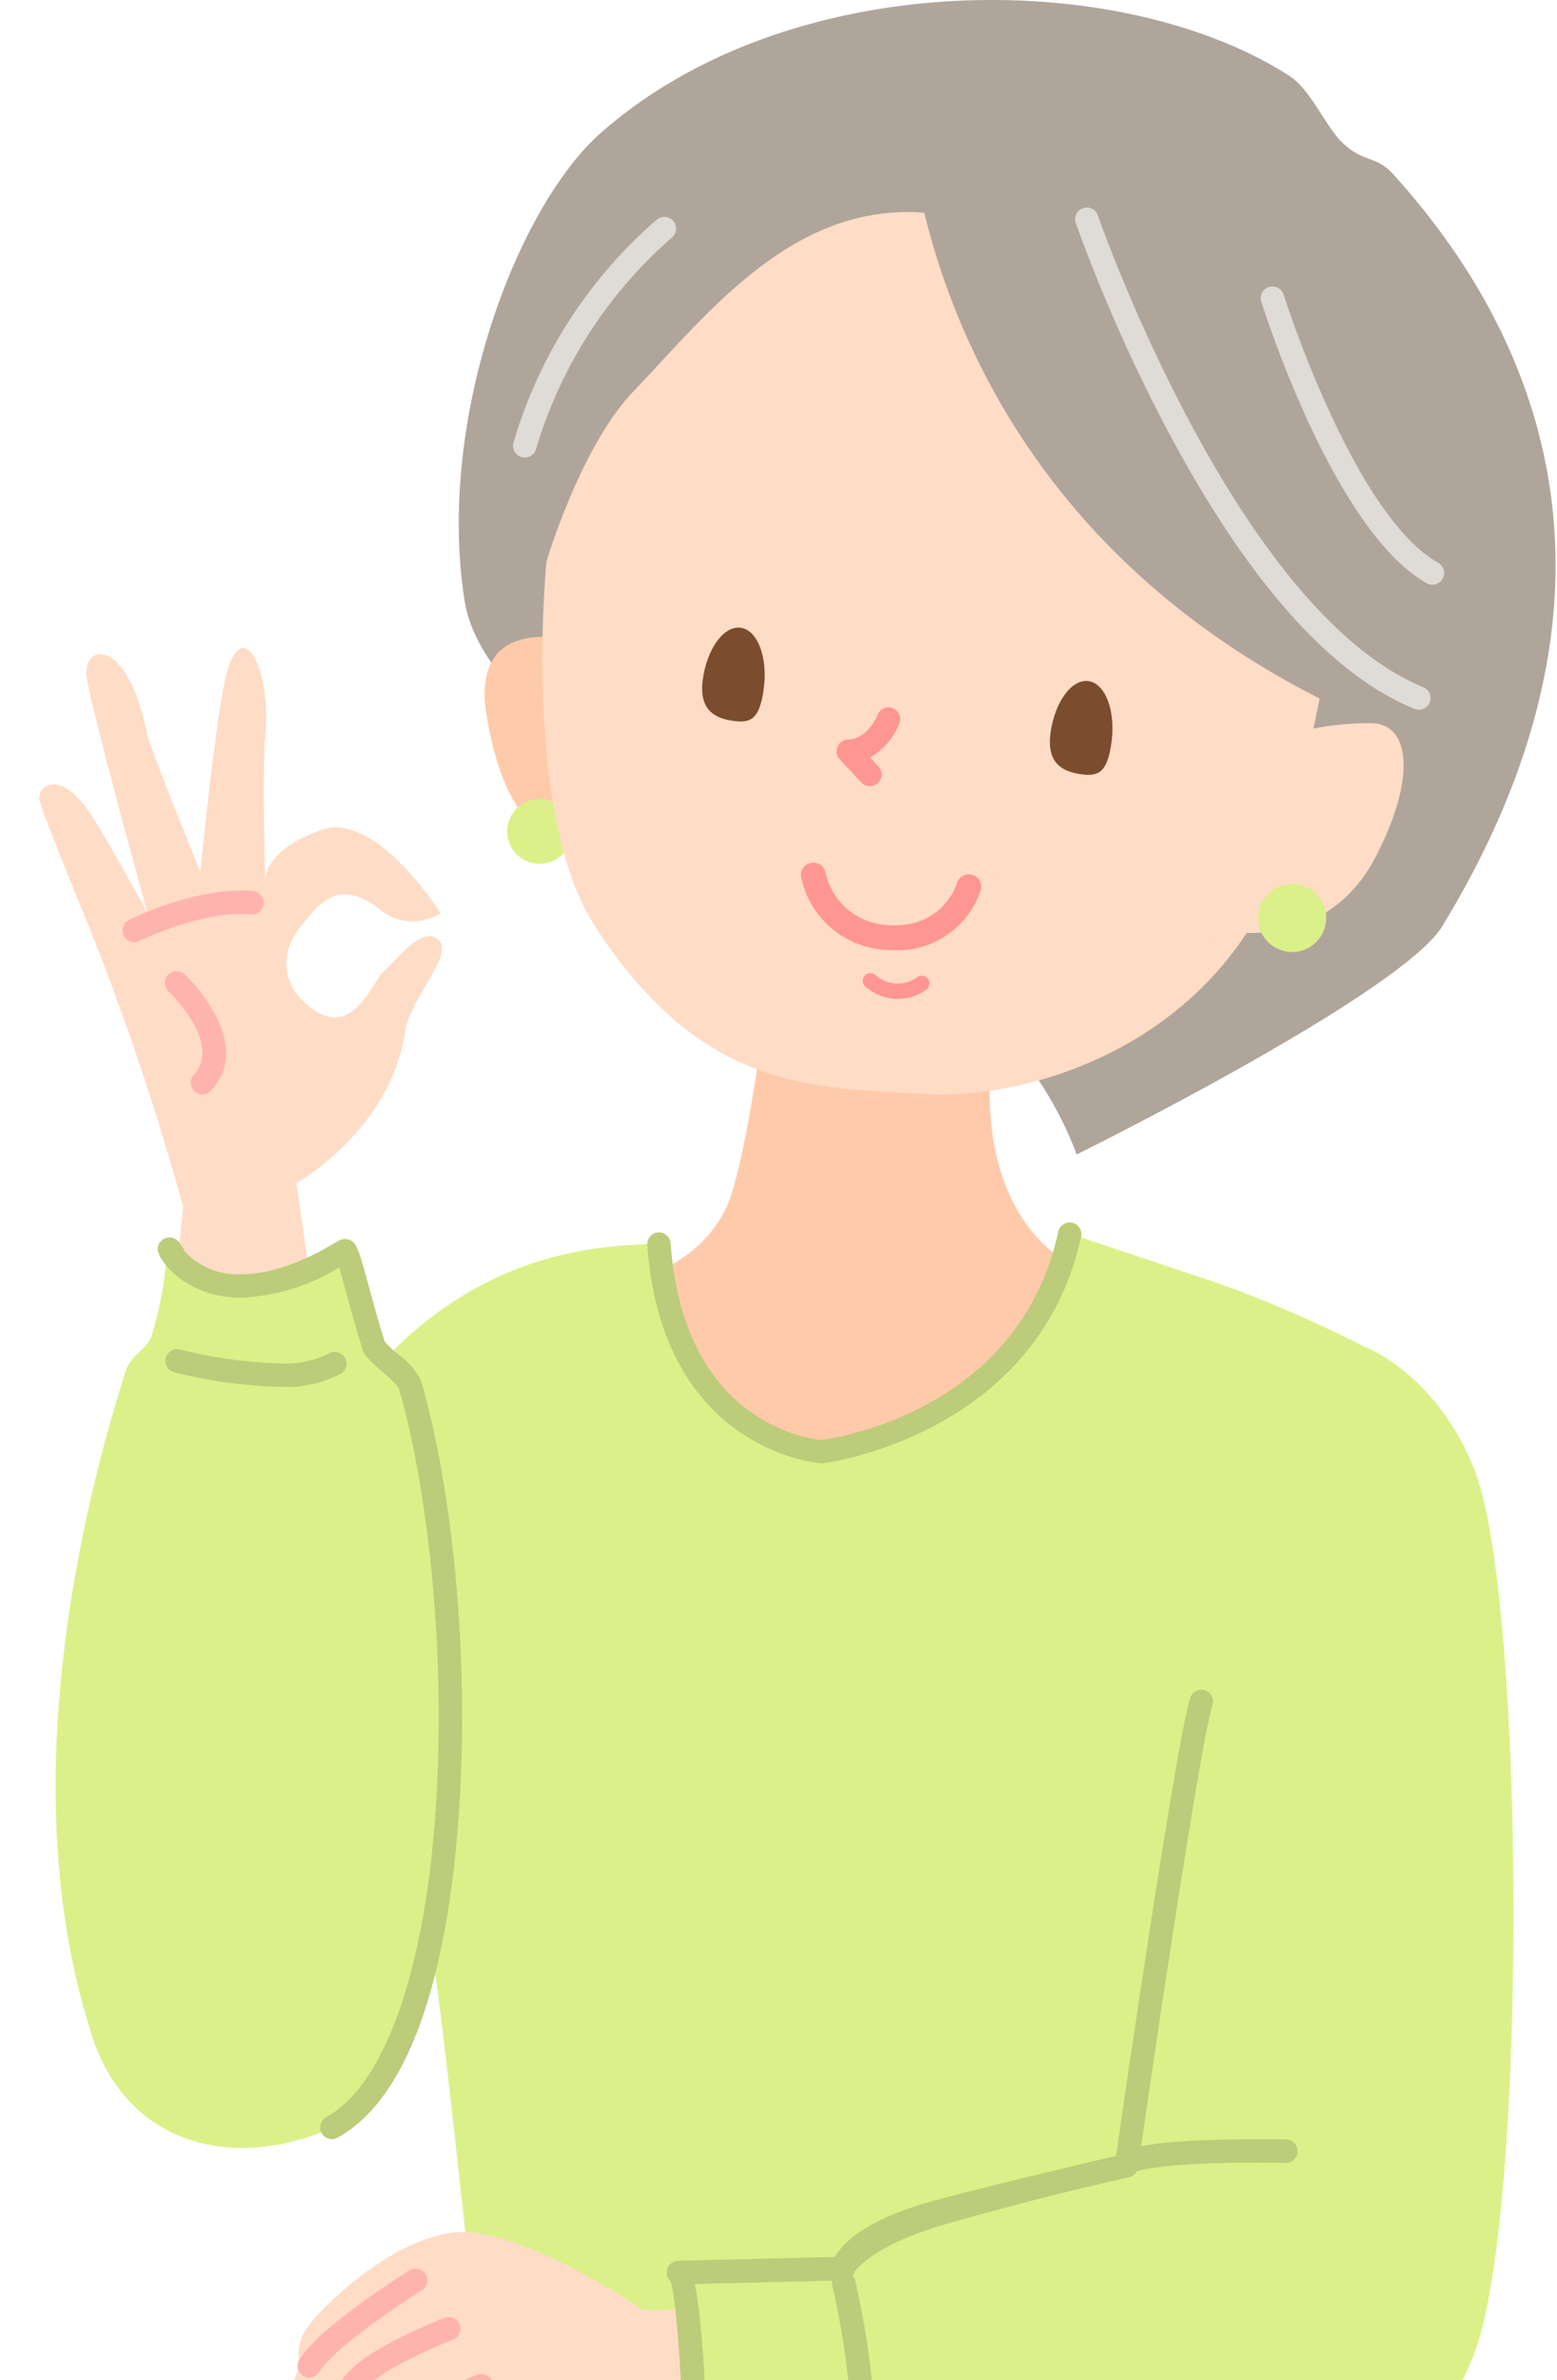 <svg xmlns="http://www.w3.org/2000/svg" xmlns:xlink="http://www.w3.org/1999/xlink" width="127.635" height="195" viewBox="0 0 127.635 195"><defs><clipPath id="a"><rect width="127.635" height="195" transform="translate(1620 1976)" fill="#fff"/></clipPath><clipPath id="b"><path d="M33.871,60.329s-2.08,20.6,4.04,29.965c8.787,13.453,17.737,13.1,26.906,13.653s25.377-4.49,30.169-21.406l3.223-15.647a151.306,151.306,0,0,1-7.044-13.753S77.12,33.7,66.415,31.942c-11.765-1.929-19.18,7.955-25.4,14.423C36.806,50.739,34.046,59.72,33.871,60.329Z" transform="translate(-33.53 -31.697)" fill="#ffdcc5"/></clipPath><radialGradient id="c" cx="0.5" cy="0.5" r="0.5" gradientTransform="matrix(0.827, 0.562, -0.562, 0.827, 541.19, 166.16)" gradientUnits="objectBoundingBox"><stop offset="0" stop-color="#ffb1a9"/><stop offset="0.965" stop-color="#ffdcc5"/></radialGradient><radialGradient id="d" cx="0.5" cy="0.5" r="0.5" gradientTransform="matrix(0.827, 0.562, -0.562, 0.827, 533.597, 163.825)" xlink:href="#c"/></defs><g transform="translate(-1620 -1976)" clip-path="url(#a)"><g transform="translate(1685.359 2079.398)"><g transform="translate(-62.158 -103.399)"><g transform="translate(0 53.087)"><g transform="translate(0)"><g transform="translate(13.64 23.749)"><g transform="translate(35.927)"><path d="M102.6,140.163l-20.206,3.258S80.9,156.189,79.22,161.286s-7.149,6.688-7.149,6.688,3.271,15.578,11.953,18.735c10.44,3.8,23.287-19.7,23.287-19.7S95.733,162.261,102.6,140.163Z" transform="translate(-72.071 -140.163)" fill="#ffcaaa"/></g><g transform="translate(0 23.268)"><path d="M34.885,204.225c10.372-19.281,24.838-18.783,29.3-19.056,1.153,16.375,13.39,17.042,13.39,17.042S94.44,200.2,97.859,184.357l12.173,4.065a104.688,104.688,0,0,1,12.845,5.644l-7.086,43.918a80.568,80.568,0,0,0-4.923,27.884c4.673,4.523,11.561,25.684-13.886,21.242-12.278-2.143-6.573-.234-19.189-3.234-10.166-2.418-27.74-2.317-27.74-2.317-.374-1.856-3.719-34.967-4.475-38.069L27,253.781S29.992,213.322,34.885,204.225Z" transform="translate(-27.004 -183.398)" fill="#dcf089"/><path d="M85.241,202.38a.88.88,0,0,0,.113-.007c.175-.021,17.589-2.276,21.112-18.6a.96.96,0,0,0-1.876-.4c-3.141,14.562-17.957,16.9-19.376,17.092-1.092-.093-11.366-1.361-12.407-16.145a.96.96,0,0,0-1.914.135c1.2,17.023,14.165,17.925,14.3,17.932Z" transform="translate(-34.674 -182.608)" fill="#bccc7a"/></g></g><g transform="translate(0)"><path d="M199.327,120.829c-1.316-1.419-3.433,1.536-4.47,2.43s-2.371,5.128-5.471,3.437c-1.971-1.073-3.881-3.855-1.484-6.957,1.651-2.137,3.2-3.987,6.408-1.59a4.242,4.242,0,0,0,5.124.413s-5.261-8.332-9.677-6.842c-4.035,1.362-4.641,3.3-4.7,4.131-.046-1.807-.237-9.166.018-12,.471-5.243-1.869-9.816-3.176-4.917-.9,3.369-2.156,16.245-2.156,16.245s-4.085-9.932-4.422-11.53c-1.687-8.009-5.422-7.133-4.872-4.219.729,3.87,4.955,19.1,4.955,19.1s-2.779-5.1-4.377-7.651c-2.851-4.553-4.7-2.557-4.489-1.616.2.884,2.427,6.384,4.06,10.366a220.394,220.394,0,0,1,7.74,23.012l-1.573,15.311,13.411.544-2.562-17.818s7.762-4.337,8.927-12.5C196.9,125.648,200.465,122.052,199.327,120.829Z" transform="translate(-166.517 -96.84)" fill="#ffdcc5"/><path d="M194.121,137.317a.951.951,0,0,0,.43-.1c.05-.025,5.075-2.522,9.151-2.17a.959.959,0,0,0,.165-1.912c-4.629-.4-9.955,2.255-10.179,2.368a.959.959,0,0,0,.433,1.816Z" transform="translate(-186.317 -113.219)" fill="#ffb3af"/><path d="M201.881,155.219a.956.956,0,0,0,.7-.307c1.09-1.176,2.015-3.249.224-6.447a14.267,14.267,0,0,0-2.388-3.079.959.959,0,0,0-1.315,1.4h0c.045.042,4.452,4.259,2.072,6.824a.959.959,0,0,0,.7,1.612Z" transform="translate(-188.483 -118.656)" fill="#ffb3af"/><path d="M174.139,186.07c-1.423-2.448,2.6,7.721,14.787.293.3-.185.946,3.062,2.388,7.731.244.79,2.717,2.313,2.976,3.2,5.408,18.547,5.089,56.769-7.46,61.37-8.553,3.136-15.977-.053-18.537-7.829-6.206-18.855-1.675-40.843,2.709-54.655.385-1.214,1.806-1.812,2.116-2.844C174.211,189.693,174.487,186.668,174.139,186.07Z" transform="translate(-163.895 -136.979)" fill="#dcf089"/><path d="M177.792,258.789a.954.954,0,0,0,.463-.12c9.215-5.086,10.209-25.77,10.209-34.427,0-10.027-1.259-20.33-3.367-27.56a5.57,5.57,0,0,0-1.855-2.152,7.855,7.855,0,0,1-1.141-1.1c-.567-1.846-1.013-3.48-1.371-4.793-.808-2.962-.976-3.579-1.891-3.579a1.066,1.066,0,0,0-.516.142c-2.985,1.82-5.659,2.739-7.958,2.739a5.939,5.939,0,0,1-4.662-1.895.957.957,0,0,0-.1-.232c-.218-.375-.516-.888-1.13-.888a.979.979,0,0,0-.968.974c0,.783,2.205,3.96,6.858,3.96a16.731,16.731,0,0,0,8.023-2.473c.144.486.319,1.127.491,1.756.362,1.327.812,2.978,1.405,4.9.19.613.77,1.139,1.7,1.946a7.656,7.656,0,0,1,1.277,1.261c2.052,7.043,3.283,17.145,3.283,27,0,17.061-3.532,29.61-9.218,32.747a.96.96,0,0,0,.464,1.8Z" transform="translate(-153.781 -136.635)" fill="#bccc7a"/></g></g><g transform="translate(19.447 57.35)"><g transform="translate(0 72.411)"><path d="M142.663,338.93s-11.6,1.484-12.349.87-10.19-6.714-15.114-6.223c-5.121.51-10.792,5.931-12.037,7.688a3.611,3.611,0,0,0-.7,3.2s-2.558,6.231-1.8,7.753c.684,1.368,2.918,0,2.918,0s-.477,2.818,1.528,2.218c1.521-.456,3.922-2.681,3.922-2.681s-1.9,5.118,2.4,3.365c2.163-.881,4.428-2.9,6.839-4.1,1.733-.868,6.654.781,10.772,1.026.606.036,6.933-3.527,6.933-3.527l14.3-.36Z" transform="translate(-100.524 -333.549)" fill="#ffdcc5"/><path d="M169.664,347.953a.96.96,0,0,0,.825-.468c1.1-1.85,6.442-5.456,8.406-6.69a.959.959,0,0,0-1.021-1.625c-.763.479-7.5,4.754-9.034,7.332a.959.959,0,0,0,.823,1.451Z" transform="translate(-166.959 -336.023)" fill="#ffb3af"/><path d="M164.664,358.052a.96.96,0,0,0,.9-.616c.015-.039,1.506-3.889,3.283-5.611,1.487-1.44,5.516-3.184,6.944-3.734a.96.96,0,0,0-.691-1.79c-.224.086-5.517,2.141-7.589,4.146s-3.673,6.128-3.739,6.3a.96.96,0,0,0,.9,1.3Z" transform="translate(-161.274 -339.281)" fill="#ffb3af"/><path d="M159.839,361.84a.96.96,0,0,0,.926-.711c.282-1.05,4.13-3.176,7.549-4.5a.959.959,0,0,0-.7-1.788c-1.873.727-8.036,3.3-8.707,5.795a.959.959,0,0,0,.679,1.175A.95.95,0,0,0,159.839,361.84Z" transform="translate(-151.152 -343.138)" fill="#ffb3af"/></g><path d="M71.6,211.61c-2.947-7.768-8.816-10.153-8.816-10.153L49.148,230.4C47.977,233.913,43,268.45,43,268.45s-4.914,1-14.66,3.736c-7.478,2.1-8.578,4.681-8.578,4.681L6.3,277.2c1.042.521,1.458,16.52,1.458,16.52l11.661.729s13.293,5.116,34.611,2.748c9.549-1.061,12.877-2.341,17.364-13.072S75.734,222.5,71.6,211.61Z" transform="translate(26.69 -201.457)" fill="#dcf089"/><path d="M64.839,349.1h.026a.958.958,0,0,0,.934-.984c-.243-9.374-.673-13.608-1.1-15.568l12.173-.3a.961.961,0,0,0,.86-.583h0s1.218-2.242,7.954-4.133c9.591-2.692,14.543-3.711,14.593-3.721a.959.959,0,1,0-.384-1.88c-.049.01-5.059,1.039-14.728,3.753-5.916,1.66-8.1,3.674-8.847,4.657l-12.962.316A.959.959,0,0,0,62.7,332.3c.512,1.235,1,8.955,1.179,15.868A.959.959,0,0,0,64.839,349.1Z" transform="translate(-30.397 -255.881)" fill="#bccc7a"/><path d="M52.167,301.22h.024l13.466-.328a.862.862,0,0,0,.927-.805c.093-.251,1.01-2.25,7.146-3.9,6.225-1.676,15.262-3.713,15.353-3.733a.959.959,0,0,0,.74-.8c1.716-11.916,5.2-35.169,6.107-37.882a.959.959,0,1,0-1.82-.607c-1.108,3.324-5.38,32.643-6.092,37.563-2.19.5-9.493,2.181-14.786,3.606-5.754,1.549-7.639,3.523-8.256,4.657l-12.831.313a.959.959,0,0,0,.023,1.919Zm14.418-1.164Z" transform="translate(-19.182 -224.521)" fill="#bccc7a"/><path d="M39.564,322.669a.955.955,0,0,0,.539-.166c.605-.413,3.666-.894,10.3-.894,1.375,0,2.31.022,2.31.022h.023a.959.959,0,0,0,.022-1.919s-.953-.022-2.355-.022c-9.579,0-10.935.923-11.38,1.226a.96.96,0,0,0,.541,1.753Z" transform="translate(30.012 -254.876)" fill="#bccc7a"/></g><path d="M190.115,204.706a9.655,9.655,0,0,0,5.084-1.09.959.959,0,1,0-1.026-1.622,8.03,8.03,0,0,1-4.058.793A38.035,38.035,0,0,1,182,201.653a.959.959,0,0,0-.487,1.856A39.27,39.27,0,0,0,190.115,204.706Z" transform="translate(-170.441 -144.181)" fill="#bccc7a"/><path d="M104.018,354.3a.958.958,0,0,0,.84-.494,5.569,5.569,0,0,0,.46-2.644,65.212,65.212,0,0,0-1.579-10.909.959.959,0,1,0-1.87.425,64.887,64.887,0,0,1,1.531,10.485,3.973,3.973,0,0,1-.219,1.713.959.959,0,0,0,.838,1.425Z" transform="translate(-36.833 -206.477)" fill="#bccc7a"/></g><g transform="translate(34.407)"><path d="M50.65,94.58S77.232,81.442,80.627,75.871C96.234,50.26,90.285,29.39,76.606,14.28c-1.424-1.573-2.4-.909-4.16-2.581C71.061,10.38,69.854,7.351,68.08,6.21c-13.8-8.865-40.831-9.019-56.4,4.646C4.751,16.933-1.852,34.422.476,49.212c2.063,13.109,34.03,25.967,42.775,34.243A29.327,29.327,0,0,1,50.65,94.58Z" transform="translate(0 0)" fill="#b0a59b"/><path d="M148.257,95.541s-8.939-2.688-7.39,6.225c1.6,9.212,5.611,12.151,10.485,7.716Z" transform="translate(-138.565 -42.995)" fill="#ffcaaa"/><g transform="translate(3.969 65.456)"><path d="M152.39,122.113a2.657,2.657,0,1,1-2.6-2.708A2.657,2.657,0,0,1,152.39,122.113Z" transform="translate(-147.077 -119.404)" fill="#dcf089"/></g><g transform="translate(6.85 17.376)"><path d="M33.871,60.329s-2.08,20.6,4.04,29.965c8.787,13.453,17.737,13.1,26.906,13.653s25.377-4.49,30.169-21.406l3.223-15.647a151.306,151.306,0,0,1-7.044-13.753S77.12,33.7,66.415,31.942c-11.765-1.929-19.18,7.955-25.4,14.423C36.806,50.739,34.046,59.72,33.871,60.329Z" transform="translate(-33.53 -31.697)" fill="#ffdcc5"/><g transform="translate(0)" clip-path="url(#b)"><g transform="translate(-0.731 44.16)"><path d="M135.1,127.815a9.294,9.294,0,1,1-.594-13.13A9.293,9.293,0,0,1,135.1,127.815Z" transform="translate(-118.941 -112.253)" opacity="0.66" fill="url(#c)"/><path d="M66.443,133.6a9.294,9.294,0,1,1-.594-13.13A9.294,9.294,0,0,1,66.443,133.6Z" transform="translate(-12.651 -114.867)" opacity="0.66" fill="url(#d)"/></g></g></g><g transform="translate(30.975 57.954)"><path d="M100.723,112.172a.959.959,0,0,0,.7-1.613l-.69-.741a5.671,5.671,0,0,0,2.414-2.806.959.959,0,0,0-1.8-.673c-.009.024-.773,1.964-2.428,2.015a.96.96,0,0,0-.672,1.613l1.77,1.9A.958.958,0,0,0,100.723,112.172Z" transform="translate(-97.994 -105.718)" fill="#ff9691"/></g></g><path d="M71.32,106.738c-.333,2.558-1.088,2.855-2.472,2.672s-2.872-.775-2.539-3.334,1.726-4.484,3.109-4.3S71.653,104.18,71.32,106.738Z" transform="translate(16.6 -45.977)" fill="#7b4c2e"/><path d="M123.322,98.766c-.333,2.558-1.088,2.855-2.472,2.672s-2.871-.776-2.538-3.334,1.725-4.485,3.109-4.3S123.656,96.207,123.322,98.766Z" transform="translate(-63.91 -42.376)" fill="#7b4c2e"/><path d="M132.469,52.127a.96.96,0,0,0,.918-.683A36.906,36.906,0,0,1,144.5,34.129a.96.96,0,0,0-1.173-1.52A38.28,38.28,0,0,0,131.55,50.891a.96.96,0,0,0,.919,1.236Z" transform="translate(-92.649 -14.643)" fill="#dfdbd7"/><g transform="translate(96.636 59.235)"><path d="M35.345,108.063a23.855,23.855,0,0,0-6.728.917l-5.892,15.981s8.622,2.271,12.917-5.918C38.832,112.958,38.69,108.174,35.345,108.063Z" transform="translate(-22.725 -108.055)" fill="#ffdcc5"/><g transform="translate(3.296 13.181)"><path d="M39.886,134.941a2.787,2.787,0,1,1-2.733-2.841A2.788,2.788,0,0,1,39.886,134.941Z" transform="translate(-34.312 -132.099)" fill="#dcf089"/></g></g><path d="M24.331,12.891S23.964,48.209,62.185,64.93c0,0,5.94-19.382-2.568-32.606S24.331,12.891,24.331,12.891Z" transform="translate(46.776 -5.824)" fill="#b0a59b"/><path d="M46.868,72.167a.96.96,0,0,0,.365-1.847C31.874,64.025,20.675,32.012,20.563,31.69a.959.959,0,1,0-1.813.625,134.147,134.147,0,0,0,7.688,17.292C32.929,61.732,39.68,69.3,46.5,72.095A.956.956,0,0,0,46.868,72.167Z" transform="translate(66.239 -14.025)" fill="#dfdbd7"/><path d="M30.742,67.246a.959.959,0,0,0,.472-1.8c-6.91-3.889-12.606-21.78-12.663-21.96a.959.959,0,1,0-1.83.576c.241.766,5.983,18.8,13.551,23.057A.958.958,0,0,0,30.742,67.246Z" transform="translate(83.472 -19.346)" fill="#dfdbd7"/><g transform="translate(62.454 70.675)"><path d="M96.52,147.535a4.066,4.066,0,0,0,2.312-.747.63.63,0,0,0-.708-1.043,2.745,2.745,0,0,1-3.437-.16.631.631,0,0,0-.859.924A4.124,4.124,0,0,0,96.52,147.535Z" transform="translate(-88.571 -136.376)" fill="#ff9691"/><path d="M93.543,136.088a7.188,7.188,0,0,0,7.082-4.918,1.014,1.014,0,0,0-1.946-.572c-.052.171-1.279,3.991-6.128,3.4a5.484,5.484,0,0,1-4.657-4.256,1.014,1.014,0,0,0-1.991.387,7.5,7.5,0,0,0,6.4,5.883A10.322,10.322,0,0,0,93.543,136.088Z" transform="translate(-85.883 -128.925)" fill="#ff9691"/></g></g></g></g></svg>